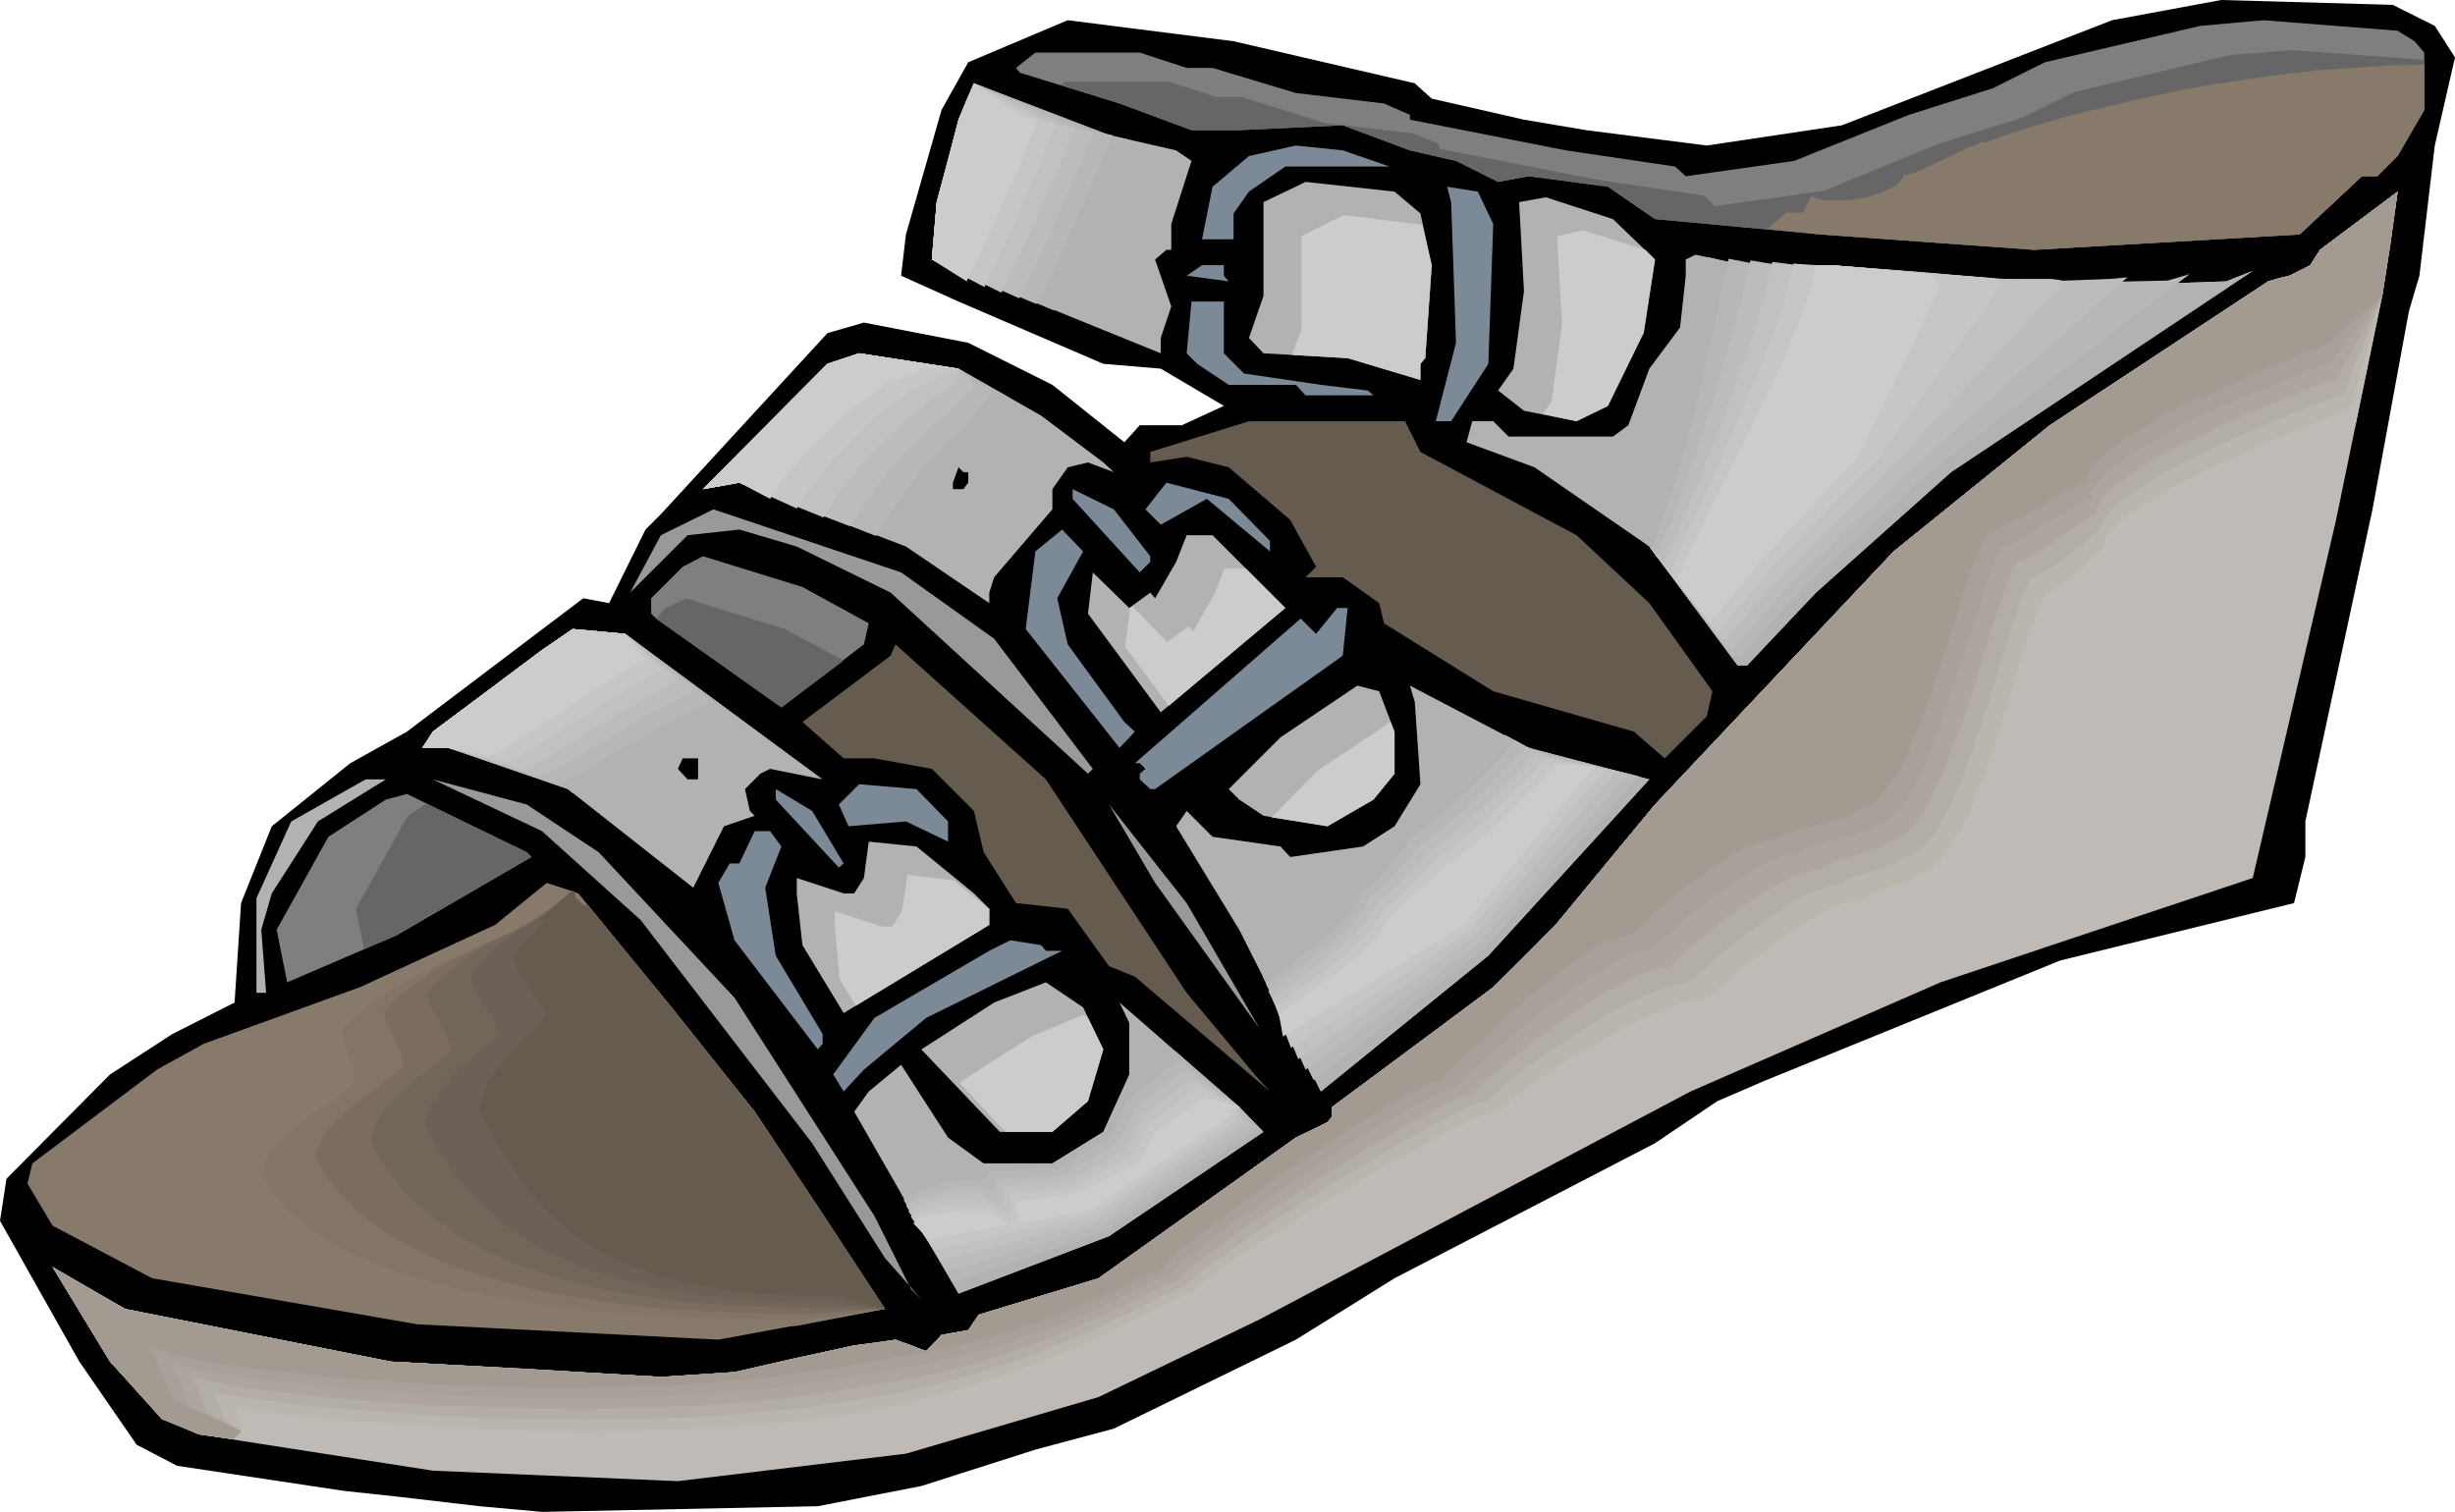 <?xml version="1.0" encoding="UTF-8" standalone="no"?>
<svg
   version="1.0"
   width="129.766mm"
   height="79.93mm"
   id="svg98"
   sodipodi:docname="Slide 1.wmf"
   xmlns:inkscape="http://www.inkscape.org/namespaces/inkscape"
   xmlns:sodipodi="http://sodipodi.sourceforge.net/DTD/sodipodi-0.dtd"
   xmlns="http://www.w3.org/2000/svg"
   xmlns:svg="http://www.w3.org/2000/svg">
  <sodipodi:namedview
     id="namedview98"
     pagecolor="#ffffff"
     bordercolor="#000000"
     borderopacity="0.25"
     inkscape:showpageshadow="2"
     inkscape:pageopacity="0.0"
     inkscape:pagecheckerboard="0"
     inkscape:deskcolor="#d1d1d1"
     inkscape:document-units="mm" />
  <defs
     id="defs1">
    <pattern
       id="WMFhbasepattern"
       patternUnits="userSpaceOnUse"
       width="6"
       height="6"
       x="0"
       y="0" />
  </defs>
  <path
     style="fill:#000000;fill-opacity:1;fill-rule:evenodd;stroke:none"
     d="m 486.415,5.17 4.04,6.3 -4.04,17.609 -3.07,26.009 -2.101,7.108 -7.272,39.579 -13.413,62.358 v 7.108 l -2.262,9.208 -46.702,11.47 -59.146,24.071 -9.373,4.039 -12.443,8.401 -52.035,26.979 -19.715,12.278 -36.36,17.77 -15.675,4.2 -22.786,7.27 -20.685,4.039 -55.106,1.131 -12.443,-1.131 -16.645,-1.939 -10.504,-1.131 -33.29,-5.008 -8.08,-4.2 L 15.837,272.048 0,243.938 l 1.293,-8.401 20.685,-20.84 12.443,-8.077 12.443,-6.3 1.293,-19.87 6.141,-15.347 15.675,-12.601 11.312,-6.3 35.229,-26.656 5.171,0.969 7.272,-14.701 3.07,-3.069 33.29,-36.187 7.272,-2.1 20.846,4.039 16.806,8.401 14.382,11.47 3.07,-3.393 h 8.403 l 8.403,-3.877 -12.605,-7.431 -11.474,-0.969 -28.926,-12.439 -11.474,-5.17 0.97,-8.239 7.11,-24.878 5.333,-9.531 19.877,-8.401 33.128,4.2 36.198,8.401 3.394,3.069 18.422,4.2 12.443,2.1 24.078,3.069 26.987,-4.039 L 421.937,4.039 443.753,0 478.012,0.969 Z"
     id="path1" />
  <path
     style="fill:#7f7f7f;fill-opacity:1;fill-rule:evenodd;stroke:none"
     d="m 482.375,8.239 1.939,2.262 v 11.47 l -5.333,9.208 -4.04,4.039 h -3.07 l -12.443,11.631 -53.005,3.069 -42.662,-3.069 -33.128,-3.069 -9.373,-6.462 -15.837,-2.1 -6.141,1.131 -8.403,-4.2 -9.211,-2.1 -13.413,-5.008 -20.685,0.969 h -9.534 l -14.382,-5.331 -19.877,-6.139 -0.808,-0.969 3.878,-3.069 h 20.846 l 9.373,3.069 h 5.171 l 16.645,5.008 17.614,2.1 5.171,2.262 v 0.969 l 31.189,6.139 21.816,3.231 2.101,1.939 21.654,-3.069 22.947,-9.208 16.806,-5.331 10.342,-5.17 31.027,-7.27 12.605,-1.131 26.826,2.1 z"
     id="path2" />
  <path
     style="fill:#b2b2b2;fill-opacity:1;fill-rule:evenodd;stroke:none"
     d="m 234.966,30.048 3.07,2.1 -4.04,12.601 v 5.17 h -0.97 l -2.262,1.939 3.232,9.37 -2.101,6.3 v 3.069 L 211.211,62.196 186.163,51.857 l 0.97,-11.47 4.363,-16.478 3.07,-7.27 26.987,10.339 z"
     id="path3" />
  <path
     style="fill:#7c8996;fill-opacity:1;fill-rule:evenodd;stroke:none"
     d="m 277.628,33.279 h -20.846 l -7.272,5.008 -3.07,4.362 v 5.17 h -6.302 l 2.101,-10.501 7.272,-6.139 9.373,-2.1 9.373,0.969 z"
     id="path4" />
  <path
     style="fill:#b2b2b2;fill-opacity:1;fill-rule:evenodd;stroke:none"
     d="m 283.769,42.649 2.262,10.339 -1.293,18.578 -0.97,1.131 v 3.231 l -14.544,-4.362 -16.806,-0.969 -2.909,-3.069 2.909,-8.401 V 40.387 l 8.403,-4.039 17.776,1.939 z"
     id="path5" />
  <path
     style="fill:#7c8996;fill-opacity:1;fill-rule:evenodd;stroke:none"
     d="m 298.313,44.749 -0.97,27.948 -7.434,11.47 h -3.07 l 4.04,-15.67 -0.97,-28.109 -0.808,-3.069 6.141,0.969 z"
     id="path6" />
  <path
     style="fill:#bfbab5;fill-opacity:1;fill-rule:evenodd;stroke:none"
     d="m 466.7,103.876 -16.645,71.566 -62.378,20.84 -49.934,21.809 -86.133,45.557 -32.158,15.509 -38.461,11.308 -45.571,5.493 -48.965,-2.1 -46.702,-7.27 -7.434,-3.069 -10.342,-11.47 -11.474,-18.901 14.544,8.401 53.005,10.501 53.974,3.069 14.706,-0.969 23.917,-5.331 8.242,-1.131 6.141,2.262 3.07,-3.231 5.333,-0.969 2.101,-3.069 23.917,-7.27 39.43,-28.109 6.302,-3.069 0.97,-1.131 v -1.939 l 32.158,-23.909 12.443,-12.439 19.877,-24.071 47.672,-50.565 31.189,-25.202 43.632,-28.756 4.202,-1.131 4.202,-2.1 1.939,-3.069 15.514,-11.631 -3.07,20.84 z"
     id="path7" />
  <path
     style="fill:#b2b2b2;fill-opacity:1;fill-rule:evenodd;stroke:none"
     d="m 330.633,51.857 -2.262,14.701 -9.211,12.439 2.101,2.1 -6.302,3.069 -10.504,-2.1 -5.171,-4.039 3.07,-4.362 2.101,-15.509 -0.97,-17.77 5.333,-0.969 13.413,4.362 z"
     id="path8" />
  <path
     style="fill:#000000;fill-opacity:1;fill-rule:evenodd;stroke:none"
     d="m 216.382,46.849 v 0.969 l -2.101,2.1 h -0.97 v -4.2 h 1.939 z"
     id="path9" />
  <path
     style="fill:#b2b2b2;fill-opacity:1;fill-rule:evenodd;stroke:none"
     d="m 365.862,52.988 50.904,4.2 27.957,-0.969 5.333,-2.1 -60.277,40.226 -26.987,24.071 -13.736,14.539 h -1.939 l -17.614,-23.748 -22.947,-15.832 -13.574,-5.008 1.131,-4.2 h 4.202 l 3.07,3.069 h 20.846 l 3.07,-2.262 4.202,-11.308 6.141,-8.239 1.131,-10.339 V 51.857 l 1.939,-0.969 9.534,2.1 z"
     id="path10" />
  <path
     style="fill:#7c8996;fill-opacity:1;fill-rule:evenodd;stroke:none"
     d="m 244.501,55.088 0.97,1.131 -8.403,-1.131 3.07,-2.1 h 4.363 z"
     id="path11" />
  <path
     style="fill:#000000;fill-opacity:1;fill-rule:evenodd;stroke:none"
     d="m 278.598,60.258 h -2.101 l -0.97,-3.069 h 3.07 z"
     id="path12" />
  <path
     style="fill:#7c8996;fill-opacity:1;fill-rule:evenodd;stroke:none"
     d="m 244.501,70.597 4.04,4.039 15.352,2.262 9.373,1.131 1.131,0.969 h 3.232 -16.806 l -1.939,-2.1 h -13.413 l -6.302,-4.2 -2.101,-2.1 0.97,-10.339 h 6.464 z"
     id="path13" />
  <path
     style="fill:#b2b2b2;fill-opacity:1;fill-rule:evenodd;stroke:none"
     d="m 207.979,83.036 12.443,9.37 2.101,1.939 -5.171,-1.939 -4.04,0.969 -3.07,4.362 v 4.039 l -11.635,13.57 -0.97,3.069 v 2.1 l -16.645,-11.308 -33.29,-12.762 -7.272,1.292 24.886,-25.04 6.302,-2.1 19.877,3.069 z"
     id="path14" />
  <path
     style="fill:#665b4f;fill-opacity:1;fill-rule:evenodd;stroke:none"
     d="m 283.769,90.306 31.189,16.64 14.544,13.57 12.605,17.609 -1.131,5.008 -8.403,8.401 -6.141,-5.331 -28.118,-8.077 -21.816,-13.57 -0.97,-4.039 -7.272,-5.17 h -7.434 l 2.101,-2.1 -5.171,-9.37 -12.282,-10.501 -8.403,-2.1 -7.272,1.131 v -2.1 l 19.715,-6.139 h 31.189 z"
     id="path15" />
  <path
     style="fill:#000000;fill-opacity:1;fill-rule:evenodd;stroke:none"
     d="m 193.435,94.344 v 2.1 l -0.97,1.292 h -2.101 v -1.292 l 1.131,-3.069 0.97,0.969 z"
     id="path16" />
  <path
     style="fill:#7c8996;fill-opacity:1;fill-rule:evenodd;stroke:none"
     d="m 253.712,108.076 v 2.1 l -12.605,-10.501 -9.211,5.17 -3.07,-3.069 4.202,-5.331 12.443,3.231 z"
     id="path17" />
  <path
     style="fill:#7c8996;fill-opacity:1;fill-rule:evenodd;stroke:none"
     d="m 229.795,111.145 v 1.131 l -2.101,2.1 -13.413,-14.701 v -1.939 l 8.242,4.039 z"
     id="path18" />
  <path
     style="fill:#999999;fill-opacity:1;fill-rule:evenodd;stroke:none"
     d="m 198.606,127.623 19.715,26.009 -0.97,0.969 -39.43,-36.187 -18.746,-9.208 -11.474,-3.393 -10.342,1.131 -11.474,11.47 6.141,-11.47 10.504,-5.17 37.491,12.601 z"
     id="path19" />
  <path
     style="fill:#7c8996;fill-opacity:1;fill-rule:evenodd;stroke:none"
     d="m 211.211,119.546 2.101,9.208 11.312,15.509 2.101,1.939 -3.07,3.231 -18.746,-23.748 1.939,-15.509 5.333,-4.362 4.202,4.362 z"
     id="path20" />
  <path
     style="fill:#b2b2b2;fill-opacity:1;fill-rule:evenodd;stroke:none"
     d="m 256.782,121.485 -24.886,20.84 -14.544,-19.709 0.97,-8.239 7.272,7.108 4.202,-3.069 0.97,1.131 4.202,-7.27 2.101,-5.331 h 5.171 z"
     id="path21" />
  <path
     style="fill:#7f7f7f;fill-opacity:1;fill-rule:evenodd;stroke:none"
     d="m 173.558,124.554 -0.97,4.2 -16.483,12.601 -25.048,-17.77 -0.97,-0.969 v -3.069 l 6.302,-6.3 4.04,-2.1 19.877,6.139 z"
     id="path22" />
  <path
     style="fill:#7c8996;fill-opacity:1;fill-rule:evenodd;stroke:none"
     d="m 268.256,131.016 -37.491,26.656 h -0.97 l -2.101,-1.939 v -1.131 l 1.131,-0.969 -1.131,-1.131 h -0.97 l 33.128,-28.917 3.07,3.069 4.202,-5.17 h 2.101 z"
     id="path23" />
  <path
     style="fill:#b2b2b2;fill-opacity:1;fill-rule:evenodd;stroke:none"
     d="m 164.347,155.733 -10.504,-2.1 -1.939,0.969 -3.07,3.069 0.97,4.362 0.97,0.969 -6.141,2.1 -6.141,12.278 -25.048,-19.709 -23.917,-8.239 h -5.171 l 2.101,-3.231 21.816,-16.316 6.141,-4.2 10.504,0.969 z"
     id="path24" />
  <path
     style="fill:#665b4f;fill-opacity:1;fill-rule:evenodd;stroke:none"
     d="m 237.067,198.382 13.574,16.316 3.07,3.393 -26.987,-22.94 -5.171,-2.1 -8.242,-11.47 -10.342,-1.131 -6.464,-10.178 -1.939,-8.239 -8.403,-8.401 -11.474,-2.1 h -6.141 l -8.242,-7.27 17.614,-13.247 0.97,-2.262 30.058,26.979 z"
     id="path25" />
  <path
     style="fill:#b2b2b2;fill-opacity:1;fill-rule:evenodd;stroke:none"
     d="m 278.598,146.201 v 8.401 l -4.202,5.17 -9.211,5.331 -12.766,-2.1 -4.848,-3.231 -2.101,-2.1 10.342,-10.339 15.352,-10.339 4.363,1.131 z"
     id="path26" />
  <path
     style="fill:#b2b2b2;fill-opacity:1;fill-rule:evenodd;stroke:none"
     d="m 329.502,155.733 -32.158,35.218 -33.451,27.14 -16.322,-32.31 -12.605,-20.678 2.101,-3.069 5.171,5.17 13.574,1.939 1.939,2.1 14.544,-2.1 6.302,-4.039 5.171,-8.401 -1.131,-16.478 -0.97,-3.231 23.755,12.439 z"
     id="path27" />
  <path
     style="fill:#000000;fill-opacity:1;fill-rule:evenodd;stroke:none"
     d="m 139.461,155.733 h -2.101 l -1.939,-2.1 0.97,-2.1 h 3.07 z"
     id="path28" />
  <path
     style="fill:#b2b2b2;fill-opacity:1;fill-rule:evenodd;stroke:none"
     d="m 63.509,164.133 -9.211,14.378 -2.101,7.27 0.97,12.601 h -1.939 v -18.901 l 6.949,-15.347 14.867,-8.401 h 4.04 z"
     id="path29" />
  <path
     style="fill:#999999;fill-opacity:1;fill-rule:evenodd;stroke:none"
     d="m 119.584,170.272 27.149,29.079 27.957,43.618 7.272,14.539 2.101,2.1 -7.272,-8.239 -14.544,-22.94 -34.259,-44.587 -19.715,-17.77 -21.816,-10.339 18.746,5.008 z"
     id="path30" />
  <path
     style="fill:#7c8996;fill-opacity:1;fill-rule:evenodd;stroke:none"
     d="m 189.395,164.133 v 4.039 l -8.403,-4.039 -11.474,0.969 -1.939,-4.362 4.04,-4.039 11.474,0.969 z"
     id="path31" />
  <path
     style="fill:#7c8996;fill-opacity:1;fill-rule:evenodd;stroke:none"
     d="m 168.549,172.534 -0.97,0.808 -12.605,-13.57 v -2.1 l 7.272,4.362 z"
     id="path32" />
  <path
     style="fill:#7f7f7f;fill-opacity:1;fill-rule:evenodd;stroke:none"
     d="m 106.171,171.242 -26.987,15.67 -21.816,9.37 -2.101,-10.501 10.342,-18.578 11.474,-7.431 4.202,-1.131 23.917,11.632 z"
     id="path33" />
  <path
     style="fill:#999999;fill-opacity:1;fill-rule:evenodd;stroke:none"
     d="m 251.611,205.49 -20.846,-29.079 -9.211,-15.67 15.514,19.709 z"
     id="path34" />
  <path
     style="fill:#7c8996;fill-opacity:1;fill-rule:evenodd;stroke:none"
     d="m 156.105,169.141 -3.232,8.239 2.101,13.57 9.373,15.67 v 1.939 l -0.97,1.131 -16.645,-21.809 -3.232,-11.47 2.262,-3.877 h 1.939 l 3.07,-6.462 h 3.07 z"
     id="path35" />
  <path
     style="fill:#b2b2b2;fill-opacity:1;fill-rule:evenodd;stroke:none"
     d="m 194.566,178.511 3.07,3.069 v 3.231 l -29.088,17.609 -8.242,-13.57 -1.131,-10.339 v -3.069 l 9.373,3.069 h 2.101 l 1.939,-3.069 0.97,-7.27 9.534,0.969 z"
     id="path36" />
  <path
     style="fill:#877a6b;fill-opacity:1;fill-rule:evenodd;stroke:none"
     d="m 150.773,222.129 26.018,39.418 -33.29,6.139 -60.115,-3.069 -53.005,-9.208 -19.877,-10.501 -5.01,-8.401 0.97,-4.039 24.886,-18.74 9.373,-5.17 31.189,-11.308 26.987,-12.439 10.342,-8.401 6.302,2.1 z"
     id="path37" />
  <path
     style="fill:#7c8996;fill-opacity:1;fill-rule:evenodd;stroke:none"
     d="m 208.949,189.981 h 3.232 l -27.149,13.409 -12.443,10.339 -4.04,4.362 -2.101,-3.393 8.242,-11.308 22.947,-13.409 4.202,-2.1 6.141,0.969 z"
     id="path38" />
  <path
     style="fill:#b2b2b2;fill-opacity:1;fill-rule:evenodd;stroke:none"
     d="m 220.422,209.69 -3.07,10.339 -7.11,6.139 h -10.504 l -15.675,-16.478 14.544,-9.37 10.342,-4.039 7.434,5.008 z"
     id="path39" />
  <path
     style="fill:#b2b2b2;fill-opacity:1;fill-rule:evenodd;stroke:none"
     d="m 252.419,226.168 -30.866,20.84 -30.058,11.47 -20.846,-36.348 2.909,-4.039 6.464,-5.331 9.373,14.539 7.11,5.17 h 13.736 l 10.181,-6.3 5.171,-11.47 v -10.339 l -1.939,-4.039 23.917,20.84 z"
     id="path40" />
  <path
     style="fill:#bfbab5;fill-opacity:1;fill-rule:evenodd;stroke:none"
     d="m 46.541,287.557 1.616,-1.615 h 3.232 v -1.615 h 0.97 l 0.808,0.162 h 1.293 l 1.616,0.162 1.778,0.162 2.262,0.162 2.262,0.323 2.747,0.162 2.909,0.323 3.07,0.162 3.394,0.323 3.394,0.323 3.878,0.162 3.878,0.162 4.04,0.323 4.202,0.162 4.363,0.162 4.525,0.162 4.525,0.162 4.686,0.162 h 14.544 l 9.858,-0.323 10.019,-0.485 10.019,-0.808 5.01,-0.485 4.848,-0.646 3.555,-0.485 3.555,-0.646 6.787,-1.454 6.787,-1.615 6.464,-1.939 6.141,-2.1 5.818,-2.1 5.494,-2.262 2.747,-1.131 2.424,-1.131 2.424,-1.131 2.424,-0.969 2.262,-1.131 2.101,-0.969 1.939,-0.969 1.778,-0.969 1.778,-0.808 1.616,-0.808 1.454,-0.646 1.293,-0.646 1.293,-0.646 0.97,-0.485 0.97,-0.323 0.808,-0.323 0.485,-0.162 0.323,-0.162 0.162,-0.162 0.162,-0.162 0.323,-0.485 0.808,-0.808 1.131,-0.808 1.293,-0.969 1.454,-1.131 1.778,-1.292 2.101,-1.131 2.101,-1.454 2.262,-1.454 2.424,-1.615 2.586,-1.454 5.333,-3.231 5.656,-3.393 5.656,-3.231 5.494,-3.231 2.747,-1.454 2.586,-1.292 2.586,-1.454 2.424,-1.292 2.262,-1.131 1.939,-0.969 1.939,-0.969 1.778,-0.646 1.454,-0.646 1.293,-0.485 0.97,-0.323 h 0.646 l 0.808,-0.808 0.808,-0.646 1.939,-1.615 2.424,-1.454 2.424,-1.777 2.909,-1.615 2.909,-1.615 6.141,-3.231 3.232,-1.454 3.07,-1.454 3.07,-1.131 2.909,-1.131 2.747,-0.808 2.424,-0.646 1.131,-0.323 0.97,-0.162 h 0.97 l 0.97,-0.162 0.485,-0.485 0.485,-0.646 1.454,-1.131 1.616,-1.454 1.778,-1.454 2.101,-1.615 2.101,-1.777 4.525,-3.231 2.424,-1.615 2.262,-1.615 2.424,-1.292 2.262,-1.292 2.262,-0.969 1.939,-0.808 1.939,-0.323 0.808,-0.162 0.808,-0.162 0.162,-0.323 0.323,-0.323 0.323,-0.323 0.646,-0.162 1.454,-0.646 1.778,-0.646 1.616,-0.646 1.454,-0.646 0.646,-0.323 0.323,-0.323 0.323,-0.323 0.162,-0.323 1.131,-0.162 0.97,-0.323 1.131,-0.646 0.97,-0.969 1.131,-1.131 0.97,-1.454 0.97,-1.454 0.97,-1.777 0.97,-1.777 0.97,-2.1 0.97,-2.1 0.97,-2.262 1.616,-4.685 1.778,-4.846 1.616,-5.008 1.454,-5.008 0.808,-2.423 0.646,-2.423 0.646,-2.1 0.646,-2.262 0.646,-2.1 0.646,-1.777 0.646,-1.777 0.485,-1.615 0.646,-1.454 0.485,-1.131 0.485,-0.969 0.485,-0.808 h 0.646 l 0.646,-0.323 0.646,-0.323 0.808,-0.485 1.293,-1.292 1.454,-1.454 1.131,-1.454 0.646,-0.646 0.485,-0.646 0.485,-0.646 0.323,-0.485 0.323,-0.323 0.323,-0.323 v -0.646 l 0.323,-0.646 0.323,-0.808 0.646,-0.808 0.646,-0.808 0.808,-0.808 0.97,-0.808 1.131,-0.808 1.293,-0.969 1.293,-0.808 1.293,-0.969 1.454,-0.969 3.394,-1.777 3.555,-1.939 3.717,-1.939 4.04,-1.939 8.242,-3.716 8.242,-3.393 4.202,-1.615 3.878,-1.454 5.333,-25.848 3.07,-20.84 -15.514,11.631 -1.939,3.069 -4.202,2.1 -4.202,1.131 -43.632,28.756 -31.189,25.202 -47.672,50.565 -19.877,24.071 -12.443,12.439 -32.158,23.909 v 1.939 l -0.97,1.131 -6.302,3.069 -39.43,28.109 -23.917,7.27 -2.101,3.069 -5.333,0.969 -3.07,3.231 -6.141,-2.262 -8.242,1.131 -23.917,5.331 -14.706,0.969 -53.974,-3.069 -53.005,-10.501 -14.544,-8.401 11.474,18.901 10.342,11.47 7.434,3.069 z"
     id="path41" />
  <path
     style="fill:#bab5ad;fill-opacity:1;fill-rule:evenodd;stroke:none"
     d="m 46.541,287.557 0.808,-0.646 0.808,-0.969 v -1.131 l -0.646,-1.777 -0.323,-1.777 v 0 h 0.162 0.323 l 0.485,0.162 0.97,0.162 1.293,0.162 1.778,0.162 1.939,0.323 2.262,0.323 2.747,0.162 2.747,0.323 3.07,0.323 3.394,0.323 3.717,0.323 3.717,0.162 4.04,0.323 4.202,0.323 4.202,0.162 4.525,0.323 4.686,0.162 4.686,0.162 4.848,0.162 10.019,0.162 10.181,-0.162 10.181,-0.323 10.342,-0.646 5.171,-0.323 5.01,-0.485 5.01,-0.646 4.848,-0.646 3.555,-0.485 3.555,-0.646 6.787,-1.454 6.626,-1.615 6.141,-1.777 5.979,-1.939 5.656,-2.1 5.171,-2.1 2.586,-0.969 2.262,-1.131 2.424,-0.969 2.101,-0.969 2.101,-1.131 1.939,-0.808 1.939,-0.969 1.616,-0.808 1.778,-0.808 1.454,-0.808 1.293,-0.646 1.293,-0.646 1.131,-0.485 0.97,-0.485 0.808,-0.323 0.646,-0.323 0.646,-0.162 h 0.323 l 0.162,-0.162 0.162,-0.162 0.323,-0.646 0.808,-0.646 0.97,-0.808 1.293,-0.969 1.454,-1.131 1.778,-1.292 1.939,-1.292 2.101,-1.292 2.101,-1.454 2.424,-1.454 2.424,-1.615 5.333,-3.393 5.333,-3.231 5.494,-3.231 5.494,-3.231 2.586,-1.454 2.586,-1.292 2.424,-1.454 2.424,-1.292 2.101,-1.131 2.101,-0.969 1.939,-0.969 1.616,-0.646 1.454,-0.646 1.293,-0.485 0.808,-0.323 h 0.808 l 0.808,-0.808 0.808,-0.808 1.939,-1.615 2.262,-1.777 2.424,-1.777 2.747,-1.777 2.909,-1.777 6.141,-3.554 3.07,-1.615 3.07,-1.615 2.909,-1.292 2.909,-1.292 2.586,-0.969 2.424,-0.808 1.131,-0.162 1.131,-0.162 0.97,-0.162 0.808,-0.162 1.131,-0.969 1.293,-1.131 1.616,-1.454 1.778,-1.615 1.939,-1.454 2.101,-1.777 4.525,-3.231 2.262,-1.615 2.262,-1.615 2.424,-1.292 2.101,-1.292 2.101,-0.969 2.101,-0.808 1.939,-0.323 0.808,-0.162 0.808,-0.162 0.162,-0.323 0.323,-0.323 0.485,-0.162 0.646,-0.323 1.616,-0.646 2.101,-0.646 1.939,-0.646 1.616,-0.646 0.646,-0.485 0.485,-0.323 0.323,-0.323 0.162,-0.323 h 1.131 l 1.131,-0.485 0.97,-0.646 0.97,-0.969 1.131,-1.131 0.97,-1.292 0.97,-1.615 0.97,-1.615 0.97,-1.939 0.97,-1.939 0.97,-2.1 0.808,-2.262 1.778,-4.685 1.778,-4.846 1.454,-5.008 1.616,-4.846 1.454,-4.685 0.646,-2.262 0.646,-2.262 0.646,-1.939 0.646,-1.939 0.646,-1.777 0.485,-1.454 0.646,-1.454 0.485,-1.292 0.485,-0.808 0.485,-0.808 0.808,-0.162 0.808,-0.485 1.616,-0.969 1.616,-1.292 1.616,-1.292 1.454,-1.454 1.293,-1.454 1.293,-1.131 0.485,-0.485 0.485,-0.323 v -0.646 l 0.162,-0.646 0.485,-0.808 0.485,-0.646 0.808,-0.969 0.808,-0.646 0.808,-0.808 1.131,-0.969 1.131,-0.969 1.293,-0.808 1.454,-0.969 1.454,-0.808 3.232,-1.939 3.555,-1.777 3.717,-1.939 3.878,-1.777 4.202,-1.939 4.04,-1.777 8.403,-3.393 4.04,-1.615 3.878,-1.454 3.394,-11.308 3.232,-11.47 1.616,-10.339 1.454,-10.501 -7.757,5.816 -7.757,5.816 -1.939,3.069 -2.101,1.131 -2.101,0.969 -2.101,0.485 -2.101,0.646 -21.816,14.378 -21.816,14.378 -31.189,25.202 -23.917,25.363 -23.755,25.202 -19.877,24.071 -6.141,6.3 -6.302,6.139 -15.998,11.955 -16.16,11.955 v 1.939 l -0.97,1.131 -3.232,1.615 -3.07,1.454 -19.715,14.055 -19.715,14.055 -23.917,7.27 -0.97,1.454 -0.97,1.615 -2.747,0.485 -2.747,0.485 -1.454,1.615 -1.616,1.615 -1.454,-0.485 -1.454,-0.646 -3.232,-1.131 -4.04,0.646 -4.202,0.485 -11.958,2.585 -11.958,2.746 -7.272,0.485 -7.272,0.485 -26.987,-1.615 -27.149,-1.454 -53.005,-10.501 -7.272,-4.039 -7.272,-4.362 11.474,18.901 5.333,5.654 5.01,5.816 3.717,1.454 3.717,1.615 z"
     id="path42" />
  <path
     style="fill:#b2ada5;fill-opacity:1;fill-rule:evenodd;stroke:none"
     d="m 46.541,287.557 0.808,-0.646 0.808,-0.969 -1.778,-1.131 -1.616,-1.292 -1.939,-5.493 h 0.162 l 0.162,0.162 0.323,0.162 h 0.323 l 0.646,0.162 0.485,0.162 1.616,0.162 1.778,0.323 2.101,0.323 2.586,0.323 2.747,0.323 3.07,0.485 3.394,0.323 3.555,0.323 3.878,0.323 4.04,0.323 4.202,0.323 4.525,0.323 4.686,0.323 4.686,0.162 4.848,0.323 10.019,0.162 10.504,0.162 10.666,-0.162 10.666,-0.323 5.333,-0.323 10.342,-0.969 5.171,-0.485 5.01,-0.646 5.01,-0.808 3.555,-0.485 3.394,-0.646 3.394,-0.485 3.232,-0.808 3.394,-0.808 3.07,-0.646 3.07,-0.969 3.07,-0.808 2.747,-0.969 2.909,-0.808 2.747,-0.969 2.586,-0.969 2.586,-1.131 2.424,-0.969 2.424,-0.969 2.101,-0.808 2.262,-0.969 2.101,-0.969 1.778,-0.969 1.939,-0.808 1.778,-0.808 1.454,-0.808 1.616,-0.808 0.646,-0.323 0.646,-0.323 1.293,-0.646 1.131,-0.646 1.131,-0.323 0.97,-0.485 0.646,-0.323 0.646,-0.323 h 0.646 l 0.323,-0.162 0.162,-0.323 0.485,-0.646 0.808,-0.646 0.808,-0.808 1.293,-1.131 1.616,-0.969 1.616,-1.292 1.778,-1.292 2.101,-1.454 2.101,-1.454 2.262,-1.454 2.424,-1.615 5.01,-3.231 5.333,-3.393 5.333,-3.231 5.333,-3.231 2.424,-1.454 2.586,-1.454 2.424,-1.292 2.262,-1.292 2.101,-1.131 2.101,-1.131 1.778,-0.808 1.616,-0.808 1.454,-0.646 1.131,-0.485 0.97,-0.162 0.646,-0.162 0.808,-0.808 0.808,-0.646 0.97,-0.808 0.97,-0.969 2.262,-1.777 2.424,-1.939 2.747,-1.939 2.747,-1.939 5.979,-3.877 2.909,-1.777 3.07,-1.777 2.909,-1.454 2.909,-1.292 2.586,-1.131 1.131,-0.485 1.293,-0.323 1.131,-0.323 0.97,-0.162 0.97,-0.162 0.808,-0.162 1.131,-0.969 1.293,-1.292 1.616,-1.292 1.778,-1.615 1.939,-1.615 1.939,-1.615 4.525,-3.231 2.101,-1.615 2.424,-1.454 2.101,-1.454 2.262,-1.131 2.101,-0.969 2.101,-0.808 1.778,-0.485 h 0.808 l 0.808,-0.162 0.162,-0.323 0.485,-0.323 0.485,-0.323 0.808,-0.323 0.808,-0.323 1.131,-0.323 2.101,-0.646 2.262,-0.808 0.97,-0.323 0.97,-0.323 0.646,-0.323 0.646,-0.323 0.323,-0.323 0.162,-0.323 1.131,-0.162 0.97,-0.485 1.131,-0.646 1.131,-0.808 0.97,-1.292 0.97,-1.292 0.97,-1.454 0.97,-1.777 0.97,-1.777 0.97,-1.939 0.808,-2.1 0.97,-2.262 1.778,-4.685 1.616,-4.846 1.616,-4.846 1.616,-5.008 1.293,-4.685 0.808,-2.262 0.646,-2.1 0.646,-2.1 0.646,-1.777 0.485,-1.777 0.646,-1.615 0.485,-1.292 0.646,-1.292 0.485,-0.969 0.323,-0.646 0.97,-0.323 0.97,-0.485 1.778,-1.131 1.939,-1.131 1.778,-1.454 0.97,-0.646 0.808,-0.808 1.616,-1.292 1.454,-1.292 0.808,-0.323 0.646,-0.485 v -0.808 l 0.323,-0.646 0.323,-0.646 0.646,-0.808 0.646,-0.808 0.808,-0.808 0.808,-0.808 1.131,-0.969 1.131,-0.808 1.293,-0.808 1.293,-0.969 1.454,-0.969 3.232,-1.777 3.555,-1.939 3.717,-1.777 3.878,-1.939 4.04,-1.777 4.04,-1.777 8.242,-3.393 4.202,-1.615 3.878,-1.454 7.757,-19.547 1.616,-10.339 1.454,-10.501 -7.757,5.816 -7.757,5.816 -1.939,3.069 -2.101,1.131 -2.101,0.969 -2.101,0.485 -2.101,0.646 -21.816,14.378 -21.816,14.378 -31.189,25.202 -23.917,25.363 -23.755,25.202 -19.877,24.071 -6.141,6.3 -6.302,6.139 -15.998,11.955 -16.16,11.955 v 1.939 l -0.97,1.131 -3.232,1.615 -3.07,1.454 -19.715,14.055 -19.715,14.055 -23.917,7.27 -0.97,1.454 -0.97,1.615 -2.747,0.485 -2.747,0.485 -1.454,1.615 -1.616,1.615 -1.454,-0.485 -1.454,-0.646 -3.232,-1.131 -4.04,0.646 -4.202,0.485 -11.958,2.585 -11.958,2.746 -7.272,0.485 -7.272,0.485 -26.987,-1.615 -27.149,-1.454 -53.005,-10.501 -7.272,-4.039 -7.272,-4.362 11.474,18.901 5.333,5.654 5.01,5.816 3.717,1.454 3.717,1.615 z"
     id="path43" />
  <path
     style="fill:#ada59e;fill-opacity:1;fill-rule:evenodd;stroke:none"
     d="m 46.541,287.557 0.808,-0.646 0.808,-0.969 -3.394,-1.777 -3.394,-1.777 -3.07,-7.593 0.162,0.162 0.162,0.162 0.485,0.162 0.485,0.162 0.485,0.162 1.293,0.323 0.97,0.162 1.939,0.323 2.262,0.485 2.747,0.485 3.07,0.323 3.232,0.485 3.555,0.323 3.878,0.485 4.04,0.323 4.363,0.485 4.525,0.323 4.848,0.323 4.848,0.323 5.01,0.162 5.171,0.162 5.333,0.162 5.171,0.162 10.989,0.162 11.15,-0.323 10.989,-0.323 5.333,-0.485 5.494,-0.323 5.333,-0.646 5.171,-0.646 5.01,-0.646 5.01,-0.808 3.555,-0.646 3.394,-0.485 3.394,-0.646 3.232,-0.646 3.232,-0.646 3.07,-0.808 5.818,-1.615 2.747,-0.969 2.747,-0.808 5.171,-1.777 2.262,-0.969 2.424,-0.808 2.101,-0.969 2.101,-0.969 2.101,-0.808 1.939,-0.808 1.778,-0.969 1.616,-0.808 1.616,-0.646 1.616,-0.808 1.293,-0.646 1.293,-0.646 1.131,-0.646 1.131,-0.485 0.97,-0.485 0.808,-0.323 0.808,-0.323 0.646,-0.162 0.485,-0.162 h 0.323 l 0.162,-0.485 0.485,-0.485 0.646,-0.646 0.97,-0.969 1.293,-0.969 1.293,-1.131 1.616,-1.131 1.778,-1.292 1.939,-1.454 2.262,-1.454 2.101,-1.615 2.424,-1.454 4.848,-3.393 5.171,-3.393 5.171,-3.231 5.01,-3.231 2.586,-1.454 2.424,-1.454 2.262,-1.292 2.262,-1.292 2.101,-1.131 1.939,-1.131 1.778,-0.969 1.616,-0.646 1.454,-0.646 1.131,-0.485 0.97,-0.323 0.646,-0.162 0.808,-0.646 0.808,-0.808 0.808,-0.808 0.97,-0.969 2.262,-1.777 2.424,-2.1 2.586,-1.939 2.747,-2.262 5.818,-4.2 2.909,-1.939 3.07,-1.939 2.747,-1.615 2.747,-1.454 2.586,-1.292 1.293,-0.485 1.131,-0.485 1.131,-0.323 0.97,-0.162 0.97,-0.162 h 0.808 l 1.131,-1.131 1.293,-1.292 1.454,-1.292 1.939,-1.454 1.778,-1.615 2.101,-1.615 4.202,-3.231 2.262,-1.615 2.262,-1.454 2.262,-1.292 2.101,-1.131 2.101,-1.131 1.939,-0.646 1.939,-0.485 0.808,-0.162 h 0.808 l 0.162,-0.323 0.323,-0.323 0.646,-0.323 0.97,-0.323 0.97,-0.485 1.131,-0.323 2.424,-0.646 2.262,-0.808 1.131,-0.323 0.97,-0.323 0.808,-0.323 0.646,-0.323 0.485,-0.323 0.162,-0.323 1.131,-0.162 0.97,-0.485 1.131,-0.646 1.131,-0.808 0.97,-1.292 0.97,-1.131 0.97,-1.615 0.97,-1.615 0.97,-1.939 0.97,-1.939 0.97,-2.1 0.808,-2.1 1.778,-4.685 1.778,-4.846 1.616,-4.846 1.454,-5.008 1.454,-4.685 0.646,-2.262 0.808,-2.1 0.646,-1.939 0.485,-1.939 0.646,-1.615 0.646,-1.615 0.485,-1.454 0.485,-1.292 0.485,-0.808 0.485,-0.808 2.101,-0.969 2.101,-1.131 1.939,-1.292 2.101,-1.454 3.878,-2.746 1.939,-1.131 1.778,-1.131 v -0.646 l 0.323,-0.646 0.323,-0.808 0.485,-0.808 0.646,-0.808 0.808,-0.646 0.97,-0.969 0.97,-0.808 1.293,-0.808 1.131,-0.969 2.909,-1.777 3.07,-1.777 3.394,-1.939 3.717,-1.777 3.878,-1.939 4.04,-1.777 4.04,-1.777 8.242,-3.393 4.04,-1.454 3.878,-1.454 4.525,-8.239 4.525,-8.239 1.616,-10.339 1.454,-10.501 -7.757,5.816 -7.757,5.816 -1.939,3.069 -2.101,1.131 -2.101,0.969 -2.101,0.485 -2.101,0.646 -21.816,14.378 -21.816,14.378 -31.189,25.202 -23.917,25.363 -23.755,25.202 -19.877,24.071 -6.141,6.3 -6.302,6.139 -15.998,11.955 -16.16,11.955 v 1.939 l -0.97,1.131 -3.232,1.615 -3.07,1.454 -19.715,14.055 -19.715,14.055 -23.917,7.27 -0.97,1.454 -0.97,1.615 -2.747,0.485 -2.747,0.485 -1.454,1.615 -1.616,1.615 -1.454,-0.485 -1.454,-0.646 -3.232,-1.131 -4.04,0.646 -4.202,0.485 -11.958,2.585 -11.958,2.746 -7.272,0.485 -7.272,0.485 -26.987,-1.615 -27.149,-1.454 -53.005,-10.501 -7.272,-4.039 -7.272,-4.362 11.474,18.901 5.333,5.654 5.01,5.816 3.717,1.454 3.717,1.615 z"
     id="path44" />
  <path
     style="fill:#a8a099;fill-opacity:1;fill-rule:evenodd;stroke:none"
     d="m 46.541,287.557 0.808,-0.646 0.808,-0.969 -5.01,-2.423 -5.171,-2.423 -3.878,-9.531 0.162,0.323 0.162,0.162 0.323,0.162 0.485,0.323 0.646,0.162 0.646,0.162 0.808,0.162 0.97,0.323 0.97,0.162 1.131,0.323 2.586,0.485 2.747,0.485 3.232,0.485 3.555,0.485 3.717,0.323 4.202,0.485 4.202,0.485 4.686,0.485 4.848,0.323 4.848,0.323 5.333,0.323 5.171,0.323 5.494,0.162 5.494,0.162 5.656,0.162 h 11.312 l 11.635,-0.162 11.312,-0.646 5.494,-0.323 5.494,-0.485 5.494,-0.646 5.171,-0.646 5.333,-0.969 4.848,-0.808 3.555,-0.485 3.394,-0.646 3.232,-0.485 3.232,-0.646 3.07,-0.808 3.07,-0.646 2.909,-0.808 2.747,-0.646 2.747,-0.969 2.586,-0.646 2.424,-0.969 2.424,-0.808 2.262,-0.808 2.262,-0.808 1.939,-0.808 1.939,-0.969 1.939,-0.646 1.778,-0.808 1.616,-0.808 1.616,-0.808 2.909,-1.292 1.293,-0.646 1.131,-0.485 0.97,-0.646 0.97,-0.485 0.808,-0.323 0.808,-0.323 0.808,-0.323 0.485,-0.162 0.485,-0.162 h 0.323 l 0.162,-0.485 0.485,-0.485 0.646,-0.808 0.97,-0.808 1.131,-0.969 1.454,-1.131 1.454,-1.131 1.778,-1.454 1.939,-1.292 1.939,-1.615 2.262,-1.454 2.262,-1.615 4.686,-3.231 5.01,-3.393 5.01,-3.393 5.01,-3.231 2.424,-1.454 2.262,-1.454 2.262,-1.454 2.262,-1.131 1.939,-1.292 1.939,-0.969 1.778,-0.969 1.616,-0.808 1.293,-0.646 1.131,-0.323 0.97,-0.323 0.646,-0.162 0.808,-0.808 0.808,-0.646 0.808,-0.969 1.131,-0.808 2.101,-2.1 2.262,-2.1 2.747,-2.262 2.586,-2.262 5.656,-4.523 3.07,-2.1 2.747,-2.1 2.909,-1.777 2.586,-1.615 2.586,-1.454 1.131,-0.485 1.131,-0.485 1.131,-0.323 1.131,-0.323 0.808,-0.162 h 0.97 l 0.97,-0.969 1.293,-1.292 1.616,-1.454 1.616,-1.454 1.778,-1.615 2.101,-1.615 4.202,-3.231 2.101,-1.615 2.262,-1.454 2.101,-1.292 2.101,-1.131 2.101,-0.969 1.939,-0.646 1.778,-0.485 0.808,-0.162 h 0.97 l 0.162,-0.323 0.485,-0.323 0.646,-0.485 0.97,-0.323 1.131,-0.323 1.131,-0.323 2.747,-0.808 2.586,-0.646 1.293,-0.485 1.131,-0.323 0.97,-0.323 0.646,-0.323 0.485,-0.323 0.162,-0.323 1.131,-0.162 0.97,-0.485 1.131,-0.646 0.97,-0.808 0.97,-1.131 1.131,-1.292 0.97,-1.454 0.97,-1.777 0.97,-1.777 0.97,-1.939 0.808,-2.1 0.97,-2.1 1.778,-4.685 1.616,-4.846 1.616,-4.846 1.616,-4.846 1.293,-4.685 0.808,-2.1 0.646,-2.1 0.646,-2.1 0.485,-1.939 0.646,-1.615 0.646,-1.615 0.485,-1.292 0.485,-1.292 0.646,-0.969 0.323,-0.808 2.424,-1.131 2.262,-1.131 4.525,-2.746 4.525,-2.746 2.101,-1.292 2.101,-1.131 v -0.808 l 0.323,-0.646 0.323,-0.646 0.646,-0.808 0.646,-0.808 0.808,-0.808 0.808,-0.808 1.131,-0.808 1.131,-0.808 1.131,-0.969 2.747,-1.777 3.232,-1.777 3.394,-1.939 3.555,-1.777 3.717,-1.777 4.04,-1.939 4.04,-1.615 8.242,-3.393 4.04,-1.615 3.878,-1.454 5.171,-6.623 5.171,-6.623 1.616,-10.339 1.454,-10.501 -7.757,5.816 -7.757,5.816 -1.939,3.069 -2.101,1.131 -2.101,0.969 -2.101,0.485 -2.101,0.646 -21.816,14.378 -21.816,14.378 -31.189,25.202 -23.917,25.363 -23.755,25.202 -19.877,24.071 -6.141,6.3 -6.302,6.139 -15.998,11.955 -16.16,11.955 v 1.939 l -0.97,1.131 -3.232,1.615 -3.07,1.454 -19.715,14.055 -19.715,14.055 -23.917,7.27 -0.97,1.454 -0.97,1.615 -2.747,0.485 -2.747,0.485 -1.454,1.615 -1.616,1.615 -1.454,-0.485 -1.454,-0.646 -3.232,-1.131 -4.04,0.646 -4.202,0.485 -11.958,2.585 -11.958,2.746 -7.272,0.485 -7.272,0.485 -26.987,-1.615 -27.149,-1.454 -53.005,-10.501 -7.272,-4.039 -7.272,-4.362 11.474,18.901 5.333,5.654 5.01,5.816 3.717,1.454 3.717,1.615 z"
     id="path45" />
  <path
     style="fill:#a39b91;fill-opacity:1;fill-rule:evenodd;stroke:none"
     d="m 46.541,287.557 1.616,-1.615 -13.413,-6.139 -5.01,-11.308 0.162,0.323 0.323,0.162 0.323,0.323 0.485,0.162 0.646,0.323 0.808,0.162 0.808,0.323 0.97,0.323 1.131,0.323 1.131,0.162 1.293,0.323 1.454,0.323 3.07,0.485 3.394,0.485 3.555,0.646 4.202,0.485 4.363,0.485 4.525,0.485 4.848,0.485 5.01,0.323 5.333,0.485 5.494,0.323 5.494,0.323 5.656,0.162 5.818,0.162 5.818,0.162 h 11.958 l 11.797,-0.323 5.979,-0.162 5.818,-0.485 5.818,-0.485 5.656,-0.485 5.333,-0.646 5.494,-0.808 5.171,-0.808 4.848,-0.969 3.555,-0.485 3.394,-0.646 3.232,-0.485 3.232,-0.646 2.909,-0.646 3.07,-0.646 2.747,-0.808 2.747,-0.646 2.424,-0.808 2.586,-0.808 2.424,-0.646 2.101,-0.808 2.262,-0.808 3.878,-1.454 1.778,-0.808 1.778,-0.808 1.616,-0.646 1.616,-0.808 1.454,-0.646 1.293,-0.646 1.131,-0.485 1.293,-0.646 0.97,-0.646 0.97,-0.323 0.97,-0.485 0.808,-0.323 0.646,-0.323 0.646,-0.323 0.485,-0.162 0.485,-0.162 h 0.323 l 0.162,-0.323 0.485,-0.646 0.646,-0.646 0.808,-0.969 1.131,-0.969 1.293,-1.131 1.616,-1.131 1.616,-1.454 1.939,-1.292 1.939,-1.454 1.939,-1.615 2.262,-1.615 4.525,-3.393 9.858,-6.623 4.848,-3.231 2.262,-1.454 2.262,-1.454 2.262,-1.454 2.101,-1.131 1.939,-1.292 1.778,-0.969 1.778,-0.969 1.454,-0.808 1.293,-0.646 1.293,-0.485 0.808,-0.162 0.646,-0.162 0.808,-0.808 0.808,-0.808 0.97,-0.808 0.97,-0.969 2.101,-2.1 2.424,-2.262 2.424,-2.423 2.747,-2.423 5.494,-4.846 2.909,-2.262 2.747,-2.262 2.747,-1.939 2.586,-1.777 1.293,-0.808 1.293,-0.646 1.131,-0.646 1.131,-0.485 1.131,-0.323 0.97,-0.323 0.97,-0.162 0.808,-0.162 1.131,-0.969 1.293,-1.292 1.454,-1.292 1.616,-1.615 1.778,-1.454 1.939,-1.615 4.202,-3.231 2.101,-1.454 2.101,-1.454 2.262,-1.292 1.939,-1.131 2.101,-0.969 1.939,-0.646 1.778,-0.485 1.616,-0.162 0.162,-0.323 0.485,-0.323 0.808,-0.323 1.131,-0.485 1.131,-0.323 1.293,-0.485 2.909,-0.646 2.909,-0.808 1.293,-0.485 1.131,-0.323 1.131,-0.485 0.646,-0.323 0.646,-0.323 0.162,-0.323 1.131,-0.162 0.97,-0.323 1.131,-0.646 0.97,-0.969 0.97,-1.131 1.131,-1.292 0.97,-1.454 0.97,-1.615 0.97,-1.777 0.97,-2.1 0.808,-1.939 0.97,-2.262 1.778,-4.523 1.616,-4.846 1.616,-4.846 1.616,-4.685 1.454,-4.685 0.646,-2.262 0.646,-2.1 0.646,-1.939 0.646,-1.777 0.485,-1.777 0.646,-1.615 0.646,-1.292 0.485,-1.131 0.485,-0.969 0.485,-0.808 20.038,-10.662 v -0.808 l 0.323,-0.646 0.323,-0.808 0.485,-0.646 0.646,-0.808 0.808,-0.808 0.97,-0.808 0.97,-0.808 1.131,-0.969 1.293,-0.808 2.586,-1.777 3.07,-1.777 3.394,-1.939 3.555,-1.777 3.878,-1.777 3.878,-1.777 4.04,-1.777 8.08,-3.393 4.04,-1.615 3.878,-1.454 11.635,-10.016 3.07,-20.84 -15.514,11.631 -1.939,3.069 -4.202,2.1 -4.202,1.131 -43.632,28.756 -31.189,25.202 -47.672,50.565 -19.877,24.071 -12.443,12.439 -32.158,23.909 v 1.939 l -0.97,1.131 -6.302,3.069 -39.43,28.109 -23.917,7.27 -2.101,3.069 -5.333,0.969 -3.07,3.231 -6.141,-2.262 -8.242,1.131 -23.917,5.331 -14.706,0.969 -53.974,-3.069 -53.005,-10.501 -14.544,-8.401 11.474,18.901 10.342,11.47 7.434,3.069 z"
     id="path46" />
  <path
     style="fill:#b2b2b2;fill-opacity:1;fill-rule:evenodd;stroke:none"
     d="m 180.022,238.446 1.454,-0.808 1.454,-0.808 1.616,-0.808 1.454,-0.485 1.778,-0.485 1.778,-0.323 1.778,-0.323 h 1.939 l 0.162,-0.162 v -0.323 l 0.323,-0.162 0.323,-0.162 0.97,-0.646 1.293,-0.485 h 0.162 13.736 l 10.181,-6.3 3.717,-8.077 2.909,-2.423 2.909,-2.423 1.293,-0.969 1.293,-0.969 1.131,-0.646 1.131,-0.646 12.766,11.147 4.848,5.008 -30.866,20.84 -30.058,11.47 z"
     id="path47" />
  <path
     style="fill:#b7b7b7;fill-opacity:1;fill-rule:evenodd;stroke:none"
     d="m 180.507,239.738 1.454,-0.969 1.454,-0.808 1.616,-0.646 1.778,-0.485 1.778,-0.485 1.778,-0.323 1.778,-0.162 h 1.939 l 0.162,-0.162 h 1.293 0.646 l 0.646,-0.323 0.485,-0.485 0.323,-0.646 0.162,-0.323 13.413,-0.323 5.333,-3.069 5.333,-3.231 0.97,-1.939 0.808,-1.777 1.778,-3.877 2.909,-2.262 2.747,-2.262 1.293,-0.969 1.293,-0.969 1.131,-0.808 1.131,-0.646 5.818,4.685 5.818,4.685 1.778,2.1 1.778,2.1 0.162,0.162 -30.542,20.517 -15.19,5.008 -15.352,5.17 z"
     id="path48" />
  <path
     style="fill:#bcbcbc;fill-opacity:1;fill-rule:evenodd;stroke:none"
     d="m 180.992,240.869 1.454,-0.808 1.616,-0.808 1.616,-0.646 1.778,-0.485 1.778,-0.323 1.939,-0.323 1.939,-0.162 h 1.939 v 0 h 0.162 l 0.485,0.162 0.646,0.323 0.808,0.162 h 0.646 0.323 l 0.323,-0.162 0.323,-0.162 0.162,-0.323 0.162,-0.646 v -0.646 l 0.162,-0.485 6.464,-0.323 6.464,-0.323 5.656,-3.231 5.494,-3.231 1.778,-3.393 1.778,-3.554 2.586,-2.262 2.747,-2.1 2.586,-1.939 1.131,-0.808 1.131,-0.646 5.333,3.716 5.171,3.716 0.97,1.615 1.131,1.777 0.323,0.323 -15.029,10.016 -15.029,10.178 -15.514,4.523 -15.352,4.523 z"
     id="path49" />
  <path
     style="fill:#c1c1c1;fill-opacity:1;fill-rule:evenodd;stroke:none"
     d="m 181.477,242 1.454,-0.969 1.616,-0.646 1.778,-0.646 1.778,-0.323 1.939,-0.323 1.778,-0.162 4.04,-0.162 v 0 h 0.323 l 0.162,0.323 0.323,0.162 0.97,0.485 0.97,0.485 0.808,0.162 h 0.485 l 0.323,-0.162 0.162,-0.323 0.162,-0.485 v -0.646 l -0.162,-0.808 0.162,-0.485 v -0.485 l 12.605,-0.969 11.797,-6.3 3.232,-6.623 5.171,-4.2 2.586,-1.777 2.424,-1.615 9.211,5.654 0.162,1.292 0.485,1.292 0.162,0.162 0.162,0.323 -29.411,19.709 -31.189,7.916 -3.232,-4.846 z"
     id="path50" />
  <path
     style="fill:#c6c6c6;fill-opacity:1;fill-rule:evenodd;stroke:none"
     d="m 181.961,243.131 1.454,-0.808 1.778,-0.646 1.778,-0.485 1.778,-0.323 1.939,-0.323 2.101,-0.162 h 3.878 0.162 l 0.162,0.162 0.323,0.162 0.485,0.323 1.131,0.646 1.131,0.808 0.485,0.162 0.485,0.162 h 0.485 l 0.323,-0.162 0.162,-0.323 0.162,-0.646 -0.162,-0.808 v -0.485 l -0.323,-0.646 0.162,-0.646 v -0.646 l 6.141,-0.485 6.141,-0.808 12.282,-6.3 3.07,-6.139 5.01,-3.877 2.424,-1.777 2.586,-1.777 4.04,1.939 4.04,1.939 -0.485,0.808 -0.485,0.969 0.646,0.646 -14.544,9.693 -14.382,9.693 -15.837,3.393 -15.675,3.393 -2.424,-3.231 z"
     id="path51" />
  <path
     style="fill:#cccccc;fill-opacity:1;fill-rule:evenodd;stroke:none"
     d="m 182.446,244.423 1.454,-0.969 1.778,-0.646 1.778,-0.323 1.939,-0.323 4.04,-0.323 h 4.04 0.162 l 0.162,0.162 0.485,0.485 0.485,0.323 1.293,0.969 1.293,0.969 0.646,0.323 0.646,0.162 h 0.485 l 0.323,-0.162 0.162,-0.323 v -0.646 l -0.162,-1.131 -0.162,-0.646 -0.323,-0.808 0.323,-1.454 11.797,-1.777 12.766,-6.3 2.909,-5.654 9.858,-7.108 6.949,1.939 -2.424,0.808 0.808,0.969 -28.442,19.063 -31.997,5.654 z"
     id="path52" />
  <path
     style="fill:#b2b2b2;fill-opacity:1;fill-rule:evenodd;stroke:none"
     d="m 252.257,195.151 6.141,-4.685 2.747,-2.423 2.747,-2.423 2.424,-2.423 2.262,-2.262 0.97,-1.292 0.808,-1.131 0.646,-1.292 0.646,-1.292 h 0.485 l 0.323,-0.323 0.646,-0.323 0.646,-0.646 0.646,-0.646 0.646,-0.808 1.454,-1.615 1.293,-1.615 1.131,-1.777 0.485,-0.646 0.323,-0.646 0.323,-0.485 v -0.485 l 0.808,-0.485 0.808,-0.485 0.97,-0.646 1.131,-0.969 1.131,-0.808 1.293,-1.131 1.293,-1.131 1.293,-1.292 2.909,-2.746 3.07,-2.908 3.07,-3.069 2.909,-3.393 4.686,2.585 24.078,6.3 -32.158,35.218 -33.451,27.14 z"
     id="path53" />
  <path
     style="fill:#b7b7b7;fill-opacity:1;fill-rule:evenodd;stroke:none"
     d="m 252.904,196.605 3.07,-2.423 3.07,-2.262 2.909,-2.262 2.909,-2.423 2.586,-2.423 1.131,-1.131 1.131,-1.292 0.97,-1.131 0.808,-1.292 0.646,-1.292 0.646,-1.292 0.485,-0.162 0.485,-0.323 0.646,-0.485 0.646,-0.485 1.293,-1.454 1.454,-1.615 1.454,-1.615 1.131,-1.615 0.485,-0.646 0.485,-0.646 0.323,-0.646 0.162,-0.323 0.808,-0.485 0.808,-0.646 0.97,-0.646 1.131,-0.808 1.131,-0.969 1.293,-1.131 1.454,-1.131 1.293,-1.292 2.909,-2.746 3.07,-3.069 3.07,-3.069 3.07,-3.393 1.939,1.131 2.101,0.808 10.342,2.746 10.181,2.423 -0.162,0.323 -15.514,17.124 -15.352,17.124 -16.968,13.085 -16.968,13.085 -4.848,-9.693 z"
     id="path54" />
  <path
     style="fill:#bcbcbc;fill-opacity:1;fill-rule:evenodd;stroke:none"
     d="m 253.389,198.059 6.302,-4.685 3.07,-2.262 3.07,-2.423 2.586,-2.423 1.293,-1.131 0.97,-1.292 1.131,-1.131 0.808,-1.292 0.808,-1.292 0.646,-1.292 0.485,-0.162 0.646,-0.485 1.293,-1.131 1.293,-1.454 1.454,-1.454 1.454,-1.615 1.293,-1.454 0.97,-1.292 0.485,-0.646 0.323,-0.485 0.646,-0.485 0.97,-0.646 0.97,-0.646 1.131,-0.808 1.131,-0.969 1.293,-1.131 1.293,-1.131 1.454,-1.292 2.909,-2.746 3.07,-3.069 3.07,-3.231 3.07,-3.231 1.778,0.646 1.616,0.808 8.565,1.939 8.565,1.939 -0.162,0.162 -0.162,0.323 -14.867,16.801 -14.867,16.801 -34.421,25.04 -3.555,-7.916 z"
     id="path55" />
  <path
     style="fill:#c1c1c1;fill-opacity:1;fill-rule:evenodd;stroke:none"
     d="m 254.197,199.674 3.07,-2.423 3.232,-2.262 3.07,-2.423 3.07,-2.423 2.747,-2.423 1.293,-1.131 1.131,-1.292 0.97,-1.131 0.97,-1.292 0.808,-1.292 0.646,-1.131 1.131,-0.969 1.454,-1.131 1.454,-1.454 1.454,-1.454 1.293,-1.454 1.454,-1.454 1.131,-1.454 0.97,-1.131 0.808,-0.485 0.808,-0.485 0.97,-0.808 1.131,-0.808 1.293,-0.969 1.293,-1.131 1.293,-1.131 1.454,-1.454 3.07,-2.746 3.07,-3.069 3.07,-3.231 3.07,-3.231 2.747,0.969 6.626,1.454 6.787,1.292 -0.323,0.323 -0.162,0.162 -7.11,8.239 -7.11,8.077 -14.059,16.478 -34.906,24.232 -2.586,-6.139 z"
     id="path56" />
  <path
     style="fill:#c6c6c6;fill-opacity:1;fill-rule:evenodd;stroke:none"
     d="m 254.843,201.128 3.07,-2.423 6.626,-4.685 3.07,-2.262 2.747,-2.423 1.293,-1.292 1.293,-1.131 1.131,-1.292 0.808,-1.292 0.808,-1.131 0.646,-1.292 1.454,-1.131 1.293,-1.292 2.909,-2.746 2.747,-2.908 1.454,-1.292 1.293,-1.292 0.646,-0.485 0.97,-0.485 0.97,-0.808 1.131,-0.808 1.131,-1.131 1.293,-0.969 1.454,-1.292 1.454,-1.292 2.909,-2.746 3.232,-3.069 3.07,-3.393 3.07,-3.231 1.131,0.323 0.97,0.162 4.848,0.808 2.586,0.485 2.586,0.323 -0.323,0.485 -0.485,0.323 -26.826,31.825 -17.614,11.632 -17.776,11.47 -1.616,-4.2 z"
     id="path57" />
  <path
     style="fill:#cccccc;fill-opacity:1;fill-rule:evenodd;stroke:none"
     d="m 255.489,202.582 3.232,-2.262 3.394,-2.423 3.232,-2.262 3.232,-2.423 2.909,-2.423 1.293,-1.131 1.293,-1.292 0.97,-1.131 0.97,-1.292 0.808,-1.292 0.646,-1.131 11.797,-10.985 0.646,-0.323 0.97,-0.646 0.97,-0.808 1.131,-0.808 1.293,-0.969 1.293,-1.131 1.454,-1.292 1.454,-1.292 2.909,-2.908 3.232,-3.069 3.07,-3.231 3.07,-3.231 1.454,-0.162 6.626,0.485 -0.97,0.808 -25.533,31.017 -36.037,22.132 z"
     id="path58" />
  <path
     style="fill:#b2b2b2;fill-opacity:1;fill-rule:evenodd;stroke:none"
     d="m 328.371,108.238 1.293,-3.231 1.131,-3.231 1.131,-3.393 0.808,-3.393 0.97,-3.554 0.646,-3.554 1.616,-7.431 1.131,-7.27 1.293,-7.431 1.293,-7.27 1.454,-7.108 7.11,1.615 h 17.614 l 50.904,4.2 27.957,-0.969 5.333,-2.1 -60.277,40.226 -26.987,24.071 -13.736,14.539 h -1.939 l -17.614,-23.748 z"
     id="path59" />
  <path
     style="fill:#b7b7b7;fill-opacity:1;fill-rule:evenodd;stroke:none"
     d="m 329.825,109.853 1.293,-3.231 1.131,-3.231 1.293,-3.393 1.131,-3.716 2.101,-7.27 1.939,-7.431 1.778,-7.754 1.778,-7.593 0.808,-3.716 1.454,-7.27 0.808,-3.554 6.626,1.292 h 13.898 l 44.602,3.554 22.624,-0.485 4.363,-1.292 -25.694,19.547 -25.694,19.547 -12.766,11.631 -12.766,11.632 -12.928,14.216 -0.808,-0.162 -0.97,-0.162 -16.322,-21.809 0.162,0.323 z"
     id="path60" />
  <path
     style="fill:#bcbcbc;fill-opacity:1;fill-rule:evenodd;stroke:none"
     d="m 330.956,111.307 1.293,-3.231 1.454,-3.231 1.293,-3.554 1.293,-3.554 2.747,-7.593 2.424,-7.754 2.424,-7.754 2.262,-7.916 0.97,-3.716 0.97,-3.877 0.808,-3.554 0.808,-3.554 2.909,0.485 2.747,0.485 h 10.504 l 19.069,1.454 19.23,1.777 8.726,-0.162 8.565,-0.323 1.778,-0.162 1.778,-0.162 -21.331,18.901 -21.17,18.901 -24.078,22.617 -6.141,6.947 -6.141,6.947 -0.808,-0.485 -0.808,-0.162 -7.434,-10.016 -7.595,-9.854 z"
     id="path61" />
  <path
     style="fill:#c1c1c1;fill-opacity:1;fill-rule:evenodd;stroke:none"
     d="m 332.249,112.922 1.454,-3.231 1.454,-3.393 1.454,-3.554 1.616,-3.716 3.07,-7.754 3.07,-7.916 2.909,-8.077 1.454,-4.039 1.293,-3.877 1.131,-4.039 1.131,-3.716 0.97,-3.716 0.808,-3.554 2.586,0.323 2.424,0.323 h 6.787 l 15.998,1.292 15.998,1.454 h 11.958 l 1.293,0.162 1.454,0.323 -16.968,18.093 -16.806,18.093 -22.462,22.132 -5.818,6.623 -5.818,6.785 -1.454,-0.969 -13.736,-17.77 1.454,1.777 z"
     id="path62" />
  <path
     style="fill:#c6c6c6;fill-opacity:1;fill-rule:evenodd;stroke:none"
     d="m 333.704,114.376 1.293,-3.231 1.616,-3.554 1.616,-3.554 1.778,-3.716 1.778,-4.039 1.778,-3.877 3.555,-8.239 3.555,-8.239 1.616,-4.039 1.454,-4.039 1.454,-4.039 1.293,-3.877 0.97,-3.554 0.808,-3.716 2.262,0.162 2.262,0.162 h 3.07 l 12.766,1.131 12.928,0.969 6.464,0.485 1.131,0.485 0.808,0.646 -12.443,17.609 -12.443,17.447 -21.008,21.486 -5.494,6.462 -5.333,6.623 -1.454,-1.454 -6.141,-7.754 -6.141,-7.916 2.101,2.423 z"
     id="path63" />
  <path
     style="fill:#cccccc;fill-opacity:1;fill-rule:evenodd;stroke:none"
     d="m 334.996,115.83 1.454,-3.231 1.616,-3.393 1.939,-3.716 1.778,-3.877 2.101,-4.039 1.939,-4.039 4.202,-8.401 4.04,-8.401 1.939,-4.2 1.778,-4.2 1.616,-4.039 1.454,-3.877 1.131,-3.877 0.808,-3.554 h 3.717 -0.646 l 19.23,1.777 1.293,0.485 1.131,2.1 -16.16,33.764 -19.392,20.678 -10.342,12.762 -1.131,-1.615 -10.989,-13.732 z"
     id="path64" />
  <path
     style="fill:#cccccc;fill-opacity:1;fill-rule:evenodd;stroke:none"
     d="m 170.973,200.966 -3.232,-5.331 -0.97,-10.501 v -3.069 l 9.373,3.069 h 2.101 l 1.939,-3.069 1.131,-7.27 9.211,1.131 6.787,5.493 0.323,0.162 v 3.231 z"
     id="path65" />
  <path
     style="fill:#cccccc;fill-opacity:1;fill-rule:evenodd;stroke:none"
     d="m 233.512,141.032 -8.726,-11.793 0.97,-7.754 0.485,-0.323 6.949,7.108 4.202,-3.069 0.97,0.969 4.202,-7.431 2.101,-5.17 h 4.202 l 7.918,7.916 z"
     id="path66" />
  <path
     style="fill:#cccccc;fill-opacity:1;fill-rule:evenodd;stroke:none"
     d="m 258.075,70.92 1.939,-5.17 V 47.172 l 8.403,-4.2 15.675,1.939 1.939,8.077 -1.293,18.578 -0.97,1.131 v 3.231 L 269.225,71.566 Z"
     id="path67" />
  <path
     style="fill:#cccccc;fill-opacity:1;fill-rule:evenodd;stroke:none"
     d="m 308.171,82.713 1.778,-2.423 2.101,-15.347 -0.97,-17.77 5.171,-1.131 12.443,3.877 1.939,1.939 -2.262,14.701 -7.11,14.539 -6.302,3.069 z"
     id="path68" />
  <path
     style="fill:#cccccc;fill-opacity:1;fill-rule:evenodd;stroke:none"
     d="m 254.035,163.326 9.211,-9.37 14.544,-9.693 0.808,1.939 v 8.401 l -4.202,5.17 -9.211,5.331 z"
     id="path69" />
  <path
     style="fill:#cccccc;fill-opacity:1;fill-rule:evenodd;stroke:none"
     d="m 200.869,226.168 -9.211,-9.854 14.382,-9.208 10.342,-4.362 0.97,0.646 3.07,6.3 -3.07,10.339 -7.11,6.139 z"
     id="path70" />
  <path
     style="fill:#b2b2b2;fill-opacity:1;fill-rule:evenodd;stroke:none"
     d="m 145.601,142.001 -7.918,3.877 -7.918,4.2 -15.352,8.401 -0.97,-0.808 -23.917,-8.239 h -5.171 l 2.101,-3.231 21.816,-16.316 6.141,-4.2 10.504,0.969 z"
     id="path71" />
  <path
     style="fill:#b7b7b7;fill-opacity:1;fill-rule:evenodd;stroke:none"
     d="m 142.369,140.063 -4.04,1.939 -4.04,2.1 -7.757,4.2 -7.434,4.362 -7.434,4.2 -1.293,-0.485 -10.504,-3.554 -10.342,-3.393 h -5.171 l 1.131,-1.615 0.97,-1.615 10.827,-8.077 10.989,-8.239 3.07,-2.1 3.07,-2.1 5.333,0.485 5.171,0.485 8.726,6.623 z"
     id="path72" />
  <path
     style="fill:#bcbcbc;fill-opacity:1;fill-rule:evenodd;stroke:none"
     d="m 138.976,137.963 -4.04,1.939 -3.878,2.1 -7.595,4.362 -7.434,4.523 -7.595,4.2 h -0.485 -0.808 l -17.614,-5.654 h -5.171 l 1.131,-1.615 0.97,-1.615 10.827,-8.077 10.989,-8.239 3.07,-2.1 3.07,-2.1 5.333,0.485 5.171,0.485 6.949,5.654 z"
     id="path73" />
  <path
     style="fill:#c1c1c1;fill-opacity:1;fill-rule:evenodd;stroke:none"
     d="m 135.582,136.024 -3.878,1.939 -3.878,2.262 -7.595,4.362 -7.272,4.685 -7.434,4.2 -0.646,0.162 h -0.808 l -14.544,-4.2 h -5.171 l 1.131,-1.615 0.97,-1.615 10.827,-8.077 10.989,-8.239 3.07,-2.1 3.07,-2.1 5.333,0.485 5.171,0.485 5.333,4.685 z"
     id="path74" />
  <path
     style="fill:#c6c6c6;fill-opacity:1;fill-rule:evenodd;stroke:none"
     d="m 132.189,133.924 -3.878,2.1 -3.878,2.262 -3.717,2.1 -3.555,2.423 -3.717,2.262 -3.555,2.423 -3.717,2.1 -3.717,2.262 -0.808,0.323 -0.808,0.162 -5.656,-1.454 -2.909,-0.808 -2.747,-0.646 h -5.171 l 1.131,-1.615 0.97,-1.615 10.827,-8.077 10.989,-8.239 3.07,-2.1 3.07,-2.1 5.333,0.485 5.171,0.485 3.717,3.716 z"
     id="path75" />
  <path
     style="fill:#cccccc;fill-opacity:1;fill-rule:evenodd;stroke:none"
     d="m 128.957,131.985 -3.878,1.939 -3.878,2.262 -3.717,2.423 -3.555,2.423 -7.11,4.685 -3.555,2.262 -3.717,2.262 -1.939,0.808 -8.08,-1.615 h -5.171 l 2.101,-3.231 21.816,-16.316 6.141,-4.2 10.504,0.969 z"
     id="path76" />
  <path
     style="fill:#b2b2b2;fill-opacity:1;fill-rule:evenodd;stroke:none"
     d="m 201.677,79.482 -4.04,7.27 -0.97,0.646 -0.97,0.808 -0.97,0.808 -1.939,2.262 -1.131,1.292 -2.262,2.746 -2.101,3.069 -2.424,3.393 -2.101,3.393 -2.262,3.716 -32.805,-12.439 -7.272,1.292 24.886,-25.04 6.302,-2.1 19.877,3.069 z"
     id="path77" />
  <path
     style="fill:#b7b7b7;fill-opacity:1;fill-rule:evenodd;stroke:none"
     d="m 198.121,78.19 -1.131,1.777 -2.586,3.231 -1.293,1.777 -0.808,0.646 -0.97,0.808 -0.97,0.808 -1.131,1.131 -1.131,1.131 -1.131,1.292 -1.131,1.292 -1.293,1.454 -2.424,3.069 -2.424,3.393 -2.424,3.393 -2.262,3.716 -13.574,-5.331 -13.736,-5.331 -1.778,0.323 -1.778,0.323 -3.717,0.646 24.886,-25.04 6.302,-2.1 19.877,3.069 3.232,2.262 z"
     id="path78" />
  <path
     style="fill:#bcbcbc;fill-opacity:1;fill-rule:evenodd;stroke:none"
     d="m 194.566,77.059 -0.485,0.969 -0.808,0.646 -1.454,1.454 -1.616,1.454 -0.808,0.646 -0.485,0.969 -0.97,0.646 -0.97,0.646 -1.131,0.969 -1.131,0.969 -1.131,1.131 -1.293,1.292 -1.293,1.454 -1.293,1.292 -2.586,3.231 -2.586,3.231 -2.424,3.554 -2.262,3.554 -10.989,-4.2 -11.15,-4.523 -1.778,0.323 -1.778,0.323 -3.717,0.646 24.886,-25.04 6.302,-2.1 19.877,3.069 z"
     id="path79" />
  <path
     style="fill:#c1c1c1;fill-opacity:1;fill-rule:evenodd;stroke:none"
     d="m 191.011,75.928 -0.646,0.808 -0.646,0.646 -3.717,2.423 -0.808,0.646 -0.646,0.808 -0.97,0.646 -0.97,0.808 -1.131,0.808 -1.293,1.131 -1.131,1.131 -1.454,1.292 -1.293,1.292 -1.454,1.454 -2.747,3.069 -2.747,3.393 -2.586,3.393 -2.262,3.716 -8.403,-3.393 -8.403,-3.554 -1.778,0.323 -1.778,0.323 -3.717,0.646 24.886,-25.04 6.302,-2.1 19.877,3.069 -0.162,1.131 z"
     id="path80" />
  <path
     style="fill:#c6c6c6;fill-opacity:1;fill-rule:evenodd;stroke:none"
     d="m 187.617,74.797 -0.323,0.485 -0.323,0.323 -0.97,0.646 -0.97,0.485 -1.131,0.323 -1.131,0.485 -1.131,0.485 -0.808,0.646 -0.646,0.808 -0.97,0.646 -1.131,0.646 -1.131,0.969 -1.293,0.969 -1.293,1.131 -1.293,1.292 -1.454,1.454 -1.454,1.292 -3.07,3.231 -2.747,3.231 -2.747,3.554 -1.293,1.777 -1.131,1.939 -5.656,-2.585 -5.818,-2.585 -1.778,0.323 -1.778,0.323 -3.717,0.646 24.886,-25.04 6.302,-2.1 19.877,3.069 -1.939,0.646 z"
     id="path81" />
  <path
     style="fill:#cccccc;fill-opacity:1;fill-rule:evenodd;stroke:none"
     d="m 184.062,73.505 -0.323,0.485 -0.323,0.323 -0.97,0.646 -1.293,0.323 -1.131,0.323 -1.293,0.323 -1.293,0.323 -0.808,0.485 -0.485,0.323 -0.323,0.485 -0.97,0.646 -0.97,0.808 -1.293,0.808 -1.293,1.131 -1.454,1.131 -1.616,1.292 -1.454,1.292 -1.616,1.454 -3.07,3.069 -3.07,3.393 -1.454,1.777 -1.293,1.777 -1.293,1.777 -1.131,1.777 -6.141,-3.231 -7.272,1.292 24.886,-25.04 6.302,-2.1 19.877,3.069 z"
     id="path82" />
  <path
     style="fill:#b2b2b2;fill-opacity:1;fill-rule:evenodd;stroke:none"
     d="m 225.755,27.948 -1.616,4.039 -1.778,4.039 -1.616,4.2 -3.878,8.562 -1.939,4.362 -2.262,4.362 -2.101,4.523 -24.402,-10.178 0.97,-11.47 4.363,-16.478 3.07,-7.27 26.987,10.339 z"
     id="path83" />
  <path
     style="fill:#b7b7b7;fill-opacity:1;fill-rule:evenodd;stroke:none"
     d="m 222.2,26.979 -3.394,8.239 -3.555,8.239 -1.939,4.2 -1.939,4.362 -2.101,4.362 -2.262,4.362 -10.342,-4.362 -5.333,-2.262 -5.171,-2.262 0.97,-11.47 2.262,-8.239 2.101,-8.239 1.454,-3.554 1.616,-3.716 11.797,4.846 11.958,4.846 1.939,0.323 z"
     id="path84" />
  <path
     style="fill:#bcbcbc;fill-opacity:1;fill-rule:evenodd;stroke:none"
     d="m 218.483,26.332 -3.394,8.077 -3.555,8.077 -1.778,4.2 -1.939,4.2 -2.101,4.362 -2.101,4.362 -8.726,-3.877 -8.726,-3.877 0.97,-11.47 2.262,-8.239 2.101,-8.239 1.454,-3.554 1.616,-3.716 20.362,9.047 1.778,0.323 z"
     id="path85" />
  <path
     style="fill:#c1c1c1;fill-opacity:1;fill-rule:evenodd;stroke:none"
     d="m 214.766,25.525 -3.232,7.916 -3.555,8.077 -1.778,4.039 -2.101,4.2 -1.939,4.362 -2.101,4.362 -6.949,-3.393 -6.949,-3.231 0.97,-11.47 2.262,-8.239 2.101,-8.239 1.454,-3.554 1.616,-3.716 8.403,4.2 8.565,4.2 1.616,0.162 z"
     id="path86" />
  <path
     style="fill:#c6c6c6;fill-opacity:1;fill-rule:evenodd;stroke:none"
     d="m 211.049,24.555 -3.232,7.916 -3.394,7.916 -1.778,4.2 -1.939,4.039 -1.939,4.362 -2.101,4.362 -10.504,-5.493 0.97,-11.47 2.262,-8.239 2.101,-8.239 1.454,-3.554 1.616,-3.716 6.787,3.877 6.949,3.877 h 1.293 z"
     id="path87" />
  <path
     style="fill:#cccccc;fill-opacity:1;fill-rule:evenodd;stroke:none"
     d="m 207.333,23.748 -3.07,7.916 -3.394,7.754 -1.778,4.039 -1.939,4.039 -1.939,4.2 -2.101,4.523 -6.949,-4.362 0.97,-11.47 4.363,-16.478 3.07,-7.27 10.342,6.947 z"
     id="path88" />
  <path
     style="fill:#666666;fill-opacity:1;fill-rule:evenodd;stroke:none"
     d="m 72.72,189.658 -1.616,-8.077 10.342,-18.578 3.717,-2.423 20.038,9.693 0.97,0.969 -26.987,15.67 z"
     id="path89" />
  <path
     style="fill:#666666;fill-opacity:1;fill-rule:evenodd;stroke:none"
     d="m 131.057,123.585 1.939,-2.1 4.04,-1.939 19.715,6.139 11.797,6.3 -12.443,9.37 z"
     id="path90" />
  <path
     style="fill:#666666;fill-opacity:1;fill-rule:evenodd;stroke:none"
     d="m 211.857,16.963 0.97,-0.646 h 20.685 l 9.534,3.069 h 5.01 l 16.483,5.17 17.776,2.1 5.171,2.1 v 0.969 l 31.35,6.139 21.654,3.231 2.101,2.1 21.816,-3.069 22.786,-9.37 16.645,-5.17 10.504,-5.17 31.189,-7.431 12.443,-0.969 26.341,1.939 v 10.016 l -5.333,9.208 -4.04,4.039 h -3.07 l -12.443,11.631 -53.005,3.069 -42.662,-3.069 -33.128,-3.069 -9.373,-6.462 -15.837,-2.1 -6.141,1.131 -8.403,-4.2 -9.211,-2.1 -13.413,-5.008 -20.685,0.969 h -9.534 L 223.654,20.678 Z"
     id="path91" />
  <path
     style="fill:#877a6b;fill-opacity:1;fill-rule:evenodd;stroke:none"
     d="m 353.096,45.718 1.131,-0.969 0.97,-0.808 0.97,-0.808 0.646,-0.646 h 1.616 1.778 l 1.616,-3.231 0.97,0.323 1.293,0.323 1.293,0.162 h 1.454 1.454 l 1.616,-0.162 3.07,-0.485 2.747,-0.969 1.293,-0.485 0.97,-0.485 0.97,-0.646 0.646,-0.646 0.485,-0.485 0.162,-0.646 0.646,-0.162 0.808,-0.162 0.97,-0.323 1.131,-0.485 2.262,-0.969 2.586,-1.292 2.424,-1.131 2.262,-1.131 1.131,-0.323 0.97,-0.485 0.808,-0.162 h 0.646 l 1.131,-0.485 1.131,-0.323 1.454,-0.646 1.616,-0.485 1.616,-0.485 1.778,-0.646 1.939,-0.485 2.101,-0.646 2.101,-0.646 2.424,-0.646 2.424,-0.646 2.424,-0.485 2.586,-0.646 2.747,-0.646 5.656,-1.292 6.141,-1.292 6.302,-1.131 6.626,-0.969 6.787,-0.969 6.949,-0.808 7.11,-0.485 7.11,-0.485 7.272,-0.162 v 9.047 l -5.333,9.208 -4.04,4.039 h -3.07 l -12.443,11.631 -53.005,3.069 -42.662,-3.069 z"
     id="path92" />
  <path
     style="fill:#877a6b;fill-opacity:1;fill-rule:evenodd;stroke:none"
     d="m 114.251,178.027 -2.909,2.423 -3.07,2.1 -3.394,1.939 -3.394,1.777 -3.555,1.777 -3.555,1.777 -7.434,3.231 -7.434,3.231 -3.555,1.939 -3.555,1.777 -3.394,2.1 -3.232,2.262 -3.232,2.423 -2.747,2.585 v 1.292 l 0.162,1.131 0.646,2.585 0.646,2.423 0.162,1.292 v 1.131 l -1.293,1.292 -1.454,1.131 -2.909,2.262 -3.232,1.939 -2.909,1.939 -1.454,1.131 -1.454,0.969 -1.293,1.131 -1.131,1.292 -0.97,1.131 -0.808,1.292 -0.646,1.454 -0.485,1.454 1.293,2.262 1.616,2.1 1.778,1.939 2.101,1.939 2.262,1.615 2.586,1.777 2.747,1.454 2.909,1.454 3.232,1.292 3.232,1.292 3.555,1.131 3.555,0.969 3.878,1.131 3.878,0.808 4.04,0.808 4.202,0.808 4.202,0.646 4.363,0.646 8.888,0.969 8.888,0.808 9.211,0.646 9.05,0.323 9.05,0.323 8.726,0.162 h 8.565 l 17.614,-3.393 -26.018,-39.418 -33.29,-41.195 h -0.97 l -1.616,-1.615 v -0.969 z"
     id="path93" />
  <path
     style="fill:#827566;fill-opacity:1;fill-rule:evenodd;stroke:none"
     d="m 114.251,178.027 -2.747,2.423 -2.909,1.939 -2.909,1.777 -2.909,1.615 -2.909,1.454 -2.909,1.292 -11.635,5.331 -2.909,1.454 -2.747,1.615 -2.909,1.777 -2.909,1.939 -2.747,2.423 -2.747,2.585 0.162,1.292 0.162,1.292 1.778,5.331 0.323,1.292 0.162,1.292 -1.293,1.131 -1.293,1.131 -2.909,2.262 -2.909,1.939 -2.747,2.1 -2.586,2.1 -1.131,1.131 -1.131,1.131 -0.97,1.131 -0.646,1.292 -0.646,1.454 -0.485,1.615 1.293,2.1 1.454,2.1 1.778,2.1 1.778,1.777 2.262,1.777 2.262,1.777 2.424,1.615 2.586,1.454 2.747,1.454 3.07,1.292 3.07,1.131 3.232,1.292 3.394,0.969 3.555,0.969 3.555,0.969 3.717,0.808 3.717,0.808 4.04,0.646 3.878,0.646 4.04,0.646 8.242,0.969 8.403,0.646 8.565,0.646 8.565,0.323 8.403,0.162 h 8.403 l 8.08,-0.969 8.08,-1.131 -12.928,-19.709 -13.09,-19.709 -16.483,-20.678 -16.806,-20.517 h -0.97 l -0.808,-0.808 -0.808,-0.808 v -0.969 l -0.323,-0.162 z"
     id="path94" />
  <path
     style="fill:#7a6d60;fill-opacity:1;fill-rule:evenodd;stroke:none"
     d="m 114.251,178.027 -1.454,1.131 -1.293,1.131 -2.586,1.939 -2.424,1.615 -2.262,1.292 -2.262,1.292 -2.262,0.969 -4.202,1.939 -4.363,1.939 -2.101,1.131 -2.262,1.454 -2.262,1.615 -2.424,1.777 -1.293,0.969 -1.293,1.131 -1.293,1.292 -1.454,1.292 0.162,1.292 0.485,1.292 0.485,1.454 0.808,1.454 1.293,2.908 0.323,1.292 0.162,1.454 -2.586,2.262 -2.747,2.1 -2.747,2.1 -2.424,1.939 -2.424,2.1 -0.97,1.131 -0.97,1.131 -0.97,1.292 -0.646,1.292 -0.485,1.292 -0.485,1.615 1.293,2.262 1.293,2.1 1.616,1.939 1.778,1.939 1.778,1.939 2.101,1.615 2.262,1.777 2.262,1.615 2.586,1.454 2.424,1.292 2.747,1.454 2.909,1.292 2.909,1.131 3.07,0.969 3.232,0.969 3.232,0.969 3.394,0.969 3.394,0.808 7.272,1.292 7.434,1.131 7.595,0.969 8.08,0.646 7.918,0.323 8.242,0.323 h 8.242 l 7.434,-0.485 7.272,-0.485 -12.928,-19.709 -13.09,-19.709 -16.483,-20.678 -16.806,-20.517 h -0.97 l -0.808,-0.808 -0.808,-0.808 v -0.969 l -0.323,-0.162 z"
     id="path95" />
  <path
     style="fill:#726559;fill-opacity:1;fill-rule:evenodd;stroke:none"
     d="m 114.251,178.027 -1.293,1.131 -1.293,1.131 -1.293,0.969 -0.97,0.808 -1.131,0.808 -0.97,0.646 -1.778,1.131 -1.616,0.969 -1.454,0.646 -2.747,1.131 -1.293,0.646 -1.454,0.808 -1.454,0.808 -1.616,1.131 -0.808,0.646 -0.97,0.646 -0.97,0.808 -0.97,0.808 -1.131,0.969 -1.131,1.131 -1.293,1.131 -1.454,1.454 0.162,0.646 0.162,0.646 0.485,1.292 0.808,1.454 1.778,3.069 0.646,1.615 0.646,1.454 v 0.646 l 0.162,0.646 -2.586,2.423 -2.586,2.1 -2.424,1.939 -2.424,2.1 -1.939,1.939 -0.97,1.131 -0.808,1.131 -0.808,1.292 -0.646,1.292 -0.485,1.454 -0.323,1.454 1.131,2.262 1.293,2.1 1.454,2.1 1.616,1.939 1.616,1.939 1.778,1.777 1.939,1.615 1.939,1.777 2.101,1.454 2.262,1.454 2.424,1.454 2.424,1.292 2.424,1.292 2.747,1.131 2.747,1.131 2.747,0.969 3.07,0.969 2.909,0.969 3.232,0.808 3.07,0.808 3.394,0.646 3.394,0.646 3.394,0.485 3.555,0.485 3.555,0.485 3.717,0.323 3.717,0.323 3.878,0.162 7.918,0.323 8.08,0.162 6.626,0.162 h 6.626 L 163.862,241.838 150.773,222.129 134.289,201.451 117.483,180.934 h -0.97 l -0.808,-0.808 -0.808,-0.808 v -0.969 l -0.323,-0.162 z"
     id="path96" />
  <path
     style="fill:#6d6056;fill-opacity:1;fill-rule:evenodd;stroke:none"
     d="m 114.251,178.027 -1.293,1.131 -1.293,1.131 -0.97,0.808 -0.97,0.808 -0.97,0.646 -0.646,0.646 -0.646,0.485 -0.646,0.323 -0.97,0.646 -0.646,0.485 -1.293,0.485 -0.485,0.323 -0.485,0.323 -0.808,0.646 -0.323,0.323 -0.646,0.323 -0.485,0.485 -0.808,0.646 -0.646,0.646 -0.808,0.808 -0.97,0.969 -1.131,0.969 -1.131,1.131 -1.293,1.454 v 0.646 l 0.162,0.646 0.323,0.646 0.323,0.808 0.97,1.615 0.97,1.615 1.131,1.615 0.808,1.615 0.646,1.454 0.162,0.646 0.162,0.646 -2.586,2.423 -1.131,0.969 -2.262,2.1 -1.293,0.969 -1.939,2.1 -1.939,2.1 -0.808,1.131 -0.646,1.131 -0.808,1.131 -0.485,1.292 -0.485,1.454 -0.323,1.454 1.131,2.262 1.293,2.262 1.293,1.939 1.293,2.1 1.454,1.939 1.616,1.777 1.616,1.777 1.778,1.777 1.778,1.615 1.778,1.615 1.939,1.454 2.101,1.454 2.101,1.292 2.262,1.292 2.262,1.131 2.424,1.131 2.424,1.131 2.586,0.969 2.747,0.969 2.747,0.808 2.909,0.646 3.07,0.808 2.909,0.646 3.232,0.485 3.394,0.485 3.394,0.485 3.555,0.323 3.555,0.323 3.717,0.162 3.878,0.162 4.04,0.162 h 4.04 l 5.818,0.646 5.818,0.646 -12.928,-19.709 -13.09,-19.709 -16.483,-20.678 -16.806,-20.517 h -0.97 l -0.808,-0.808 -0.808,-0.808 v -0.969 l -0.323,-0.162 z"
     id="path97" />
  <path
     style="fill:#665b4f;fill-opacity:1;fill-rule:evenodd;stroke:none"
     d="m 114.251,178.027 -1.293,1.131 -1.131,0.969 -0.97,0.969 -0.808,0.646 -0.646,0.646 -0.646,0.485 -0.323,0.323 -0.323,0.323 -0.162,0.162 -0.162,0.162 v 0.162 l 0.162,-0.162 h 0.323 l 0.323,-0.162 0.162,0.162 -0.162,0.162 v 0.162 l -0.323,0.323 -0.162,0.323 -0.485,0.485 -0.485,0.646 -0.646,0.646 -0.808,0.808 -0.97,1.131 -1.131,1.131 -1.293,1.292 0.162,0.646 0.162,0.646 0.646,1.615 1.131,1.615 2.424,3.393 1.131,1.777 0.808,1.454 0.162,0.646 v 0.646 l -1.131,1.292 -1.293,1.131 -1.131,1.131 -1.131,0.969 -1.939,2.1 -1.778,1.939 -1.616,2.1 -1.454,2.262 -0.485,1.292 -0.485,1.292 -0.485,1.454 -0.323,1.454 2.424,4.523 2.262,4.039 2.586,3.877 2.747,3.716 2.909,3.231 1.454,1.615 1.778,1.454 1.616,1.454 1.778,1.292 3.878,2.585 1.939,1.131 2.262,0.969 2.262,1.131 2.262,0.808 2.586,0.969 2.586,0.808 2.747,0.646 2.747,0.646 3.07,0.485 3.07,0.485 3.394,0.485 3.394,0.323 3.555,0.162 3.717,0.323 h 3.878 4.04 l 10.181,2.585 -26.018,-39.418 -33.29,-41.195 h -0.97 l -1.616,-1.615 v -0.969 z"
     id="path98" />
</svg>
